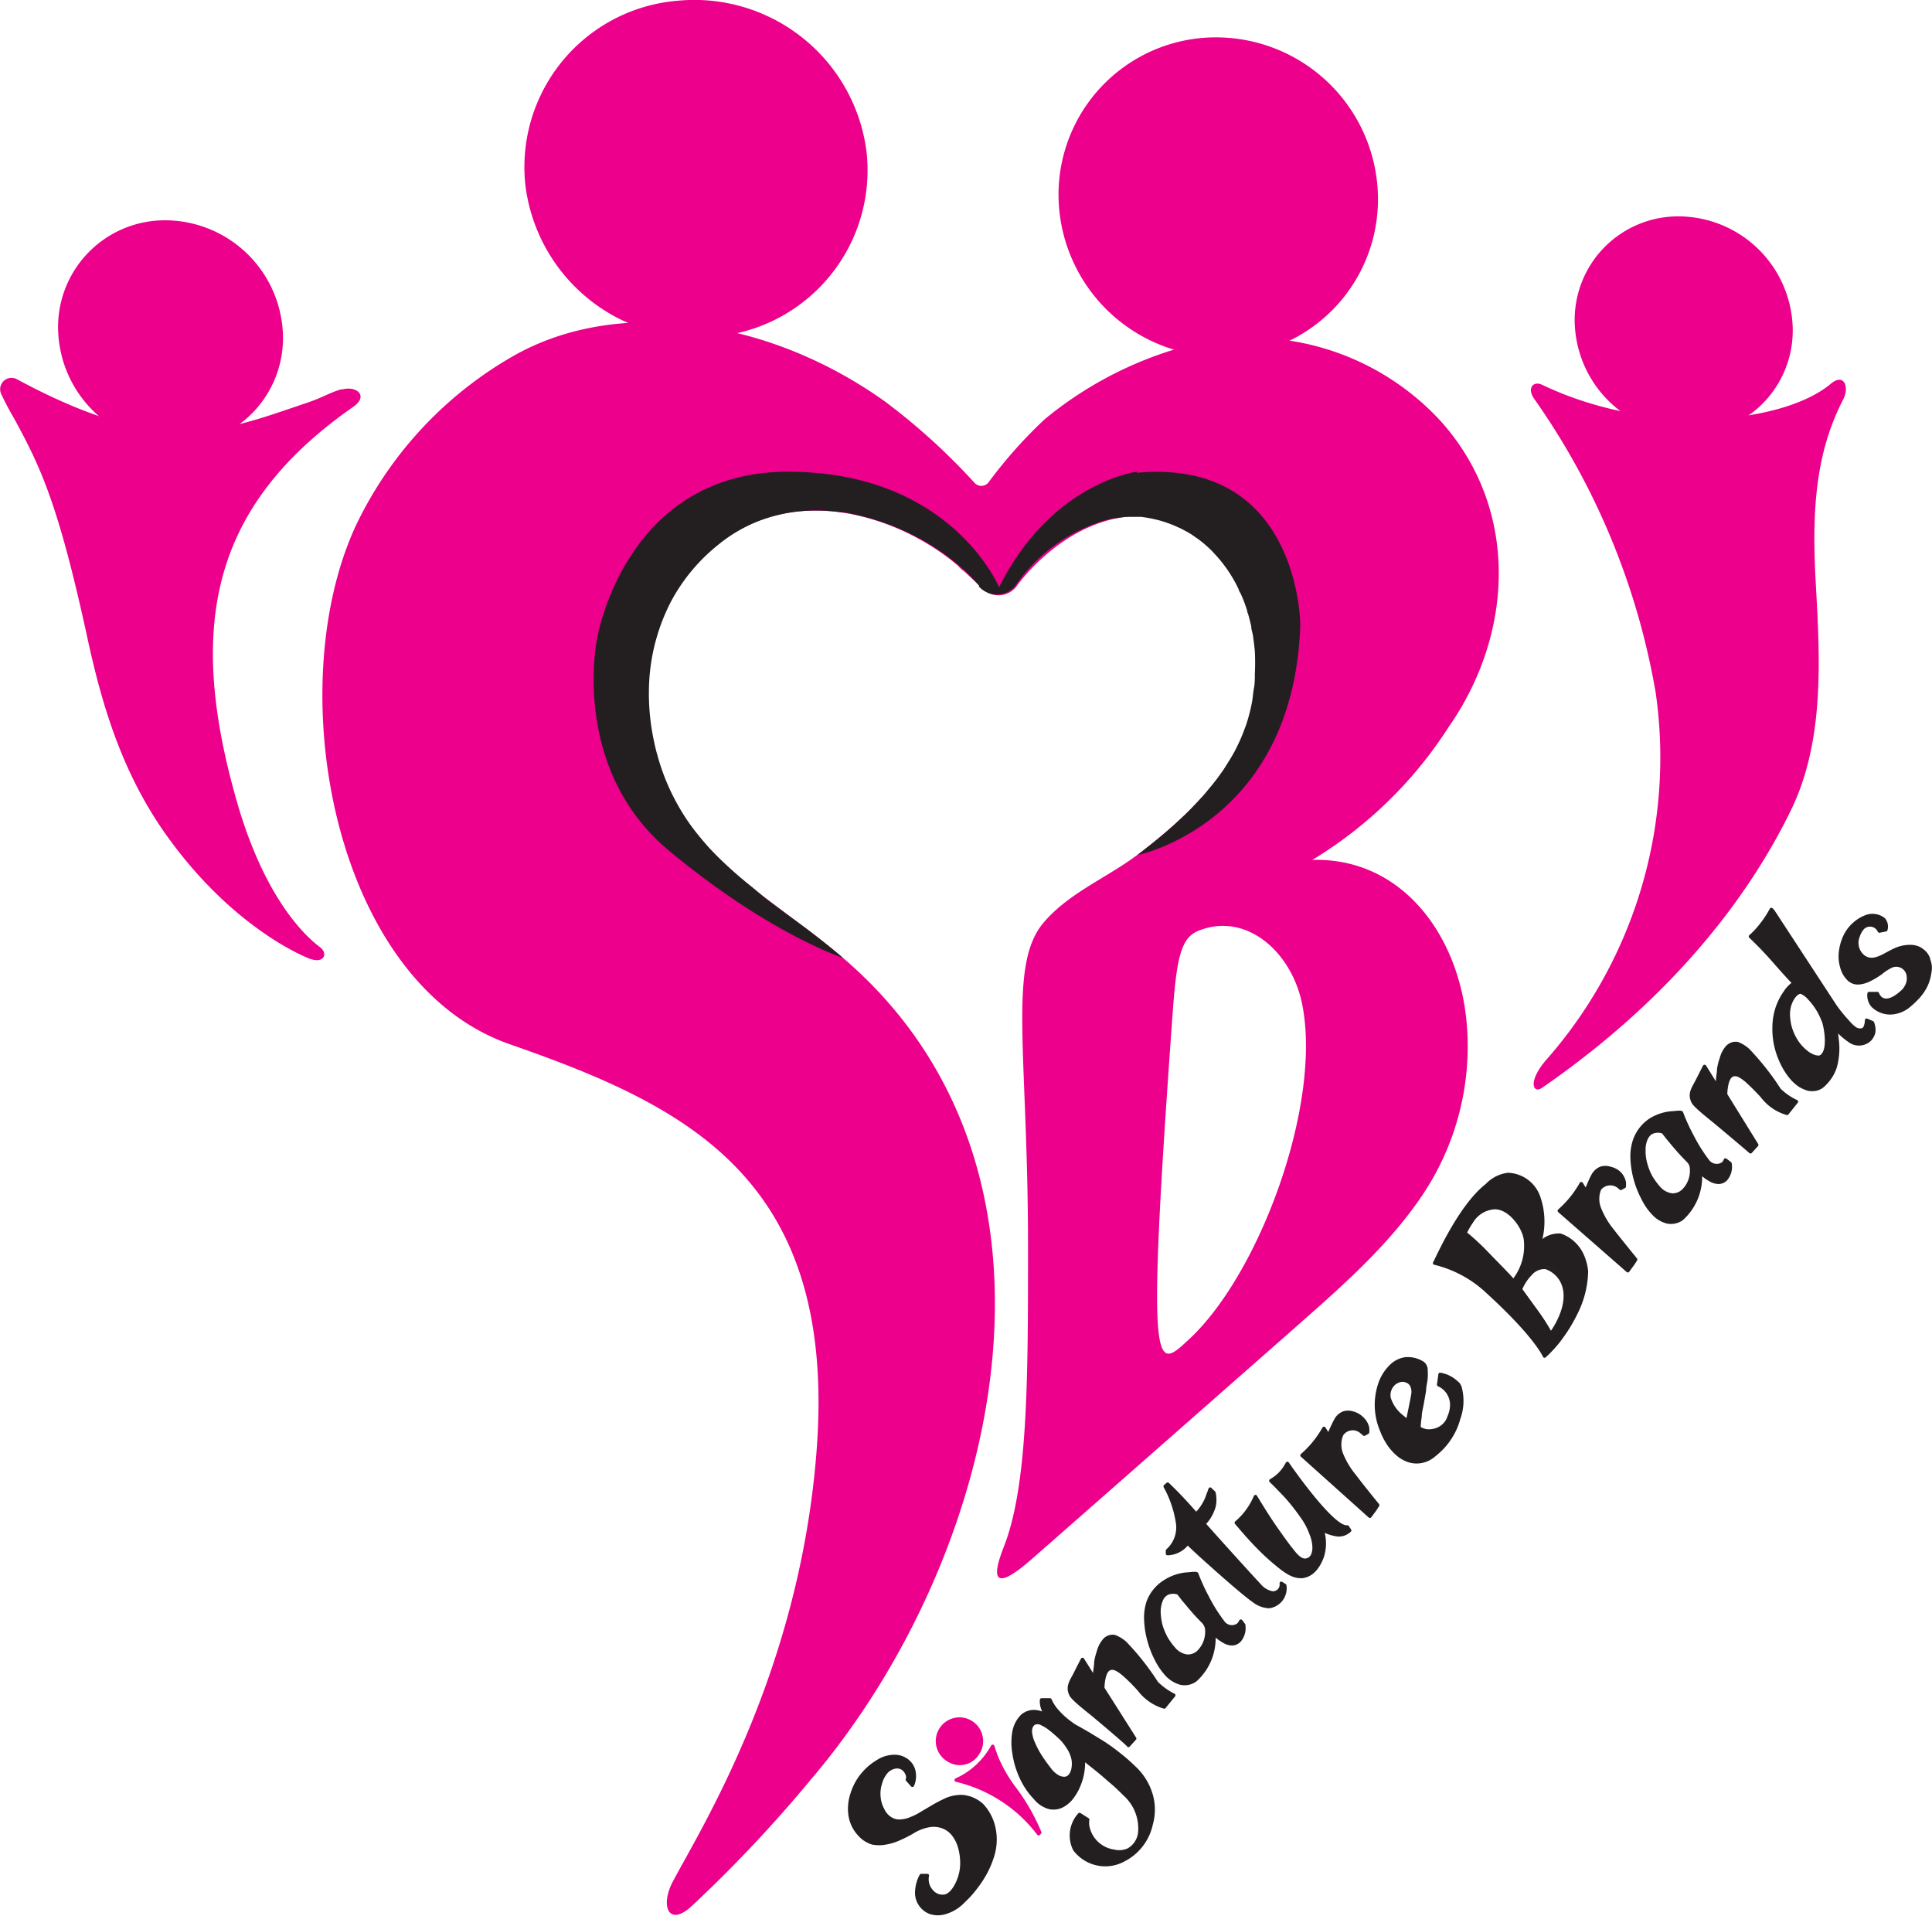 <svg xmlns="http://www.w3.org/2000/svg" viewBox="0 0 124.11 123.09"><title>logo</title><path d="M88.52,12.65A10.41,10.41,0,0,0,78.14,2.4,10.1,10.1,0,0,0,68,12.65,10.42,10.42,0,0,0,78.4,22.9,10.1,10.1,0,0,0,88.52,12.65" style="fill:#ec008c"/><path d="M55.67,9.79A11.15,11.15,0,0,0,43.5.05a10.72,10.72,0,0,0-9.75,11.84,11.14,11.14,0,0,0,12.17,9.73A10.72,10.72,0,0,0,55.67,9.79" style="fill:#ec008c"/><path d="M117.61,24.65c-3,2.52-11.39,3.48-18.56.06-.54-.25-1,.21-.47.94a46.4,46.4,0,0,1,7.78,18.84,29.4,29.4,0,0,1-6.91,23.45c-1.34,1.47-1,2.34-.4,1.94,7.64-5.27,12.92-11.52,16-17.84,2.16-4.45,1.87-9.63,1.59-14.64-.26-4.66,0-8.33,1.77-11.75.4-.78.06-1.72-.8-1" style="fill:#ec008c"/><path d="M21.93,25c-.82.25-1.16.51-2.14.85-5.6,1.88-9.27,3.59-18.72-1.5a.73.73,0,0,0-1,.94,17.35,17.35,0,0,0,.81,1.54C2.61,30,3.74,32.34,5.62,41c1,4.63,2.35,8.86,5.13,12.73,4.37,6.08,9.09,7.83,9.15,7.85.94.34,1.17-.35.67-.73s-3.36-2.55-5.3-9.18C12,40.4,13.43,32.58,22.71,26.12c1-.71.16-1.38-.78-1.09" style="fill:#ec008c"/><path d="M108.68,27.88a6.65,6.65,0,0,0,6.46-7.22,7.36,7.36,0,0,0-7.5-6.76,6.65,6.65,0,0,0-6.46,7.22,7.36,7.36,0,0,0,7.5,6.76" style="fill:#ec008c"/><path d="M11.26,28.58a6.86,6.86,0,0,0,6.91-7.21,7.59,7.59,0,0,0-7.52-7.22,6.86,6.86,0,0,0-6.91,7.22,7.59,7.59,0,0,0,7.52,7.21" style="fill:#ec008c"/><path d="M84.29,55.24a27,27,0,0,0,8.78-8.56c4.19-6,4.54-14-.52-19.63a16.59,16.59,0,0,0-15.64-5,24.2,24.2,0,0,0-9.79,4.87A29.75,29.75,0,0,0,63.49,31a.59.59,0,0,1-.9,0,40.73,40.73,0,0,0-5.74-5.21,28.21,28.21,0,0,0-6.57-3.5c-4.76-1.77-11.44-2.62-17.08.45a24.86,24.86,0,0,0-10.33,11C18,44.2,21.4,63.11,32.74,67.07s21.14,8.61,19.7,26.33c-1.13,14.06-7.39,24-9.22,27.46-.83,1.57-.27,3,1.29,1.5a87.55,87.55,0,0,0,7.59-8.07c12.12-14.24,18.12-39,2.08-52.74-4.84-4.14-10.1-6.41-12-13-1.4-5-.16-10.29,3.87-13.55,5.2-4.21,12.17-1.65,15.72,1.54.39.41-.27-.2-.24-.22L63,37.69a1.46,1.46,0,0,0,2.28,0h0s3.15-4.57,8.05-4.56a6.18,6.18,0,0,1,3.27,1.13,9.31,9.31,0,0,1,3.92,6.49c.82,5.48-1.28,9.47-7.38,14.1-2,1.53-4.45,2.47-6.1,4.41-2.31,2.73-1,8.4-1,20.81,0,8.41,0,15.31-1.55,19.27-.74,1.88-.74,2.95,1.56,1,1-.86,16.9-14.85,16.9-14.85,3-2.65,6.14-5.34,8.4-8.69a17.13,17.13,0,0,0,2.83-11.47c-.61-5.37-4.14-10.2-9.8-10.1M76.41,86c-2.21,2.05-2.79,2.89-1.1-20.66.25-3.47.47-5,1.57-5.51C80,58.48,83,61.13,83.66,64.55,84.92,71,80.89,81.83,76.41,86" style="fill:#ec008c"/><path d="M73.05,30.3s-5.49.65-8.87,7.42c0,0-3.07-7.42-13.56-7.42S38.36,41,38.36,41,36.59,49.34,43,54.66s11.14,6.86,11.14,6.86c-.75-.65-1.52-1.25-2.28-1.83l-1.36-1-1.34-1L48.34,57c-.43-.34-.85-.69-1.25-1.05s-.79-.72-1.17-1.11-.49-.52-.72-.79-.46-.55-.68-.84a13.6,13.6,0,0,1-1.18-1.88,13.75,13.75,0,0,1-1.1-2.79c-.09-.31-.17-.63-.23-.94a14.48,14.48,0,0,1-.31-3.75,12.69,12.69,0,0,1,1.44-5.28,11.75,11.75,0,0,1,3-3.58,9.64,9.64,0,0,1,2.54-1.5,10.49,10.49,0,0,1,2.15-.58,11.06,11.06,0,0,1,3.25,0c.36,0,.71.11,1.06.19a15.58,15.58,0,0,1,3.49,1.26c.31.16.61.32.9.49a14.6,14.6,0,0,1,2.32,1.69l0,0c.17.15.33.31.48.46l.13.13c.12.14.25.27.36.41l.07.07a.18.18,0,0,0,0,.07,1.56,1.56,0,0,0,2.3,0h0A10.65,10.65,0,0,1,71,33.42h0c.21-.06.43-.1.65-.14l.1,0a6.17,6.17,0,0,1,.62-.08l.15,0c.26,0,.53,0,.8,0h0a9,9,0,0,1,1.17.23,7.71,7.71,0,0,1,.92.32l.39.17c.26.13.52.27.76.42l.4.28a7.36,7.36,0,0,1,.74.62c.12.11.23.23.34.35a8.88,8.88,0,0,1,1.54,2.28c0,.09.09.19.13.28a9,9,0,0,1,.41,1.09c0,.1.06.19.08.28q.1.36.18.72c0,.2.08.39.11.59s.09.68.12,1a14.2,14.2,0,0,1,0,1.45c0,.32,0,.63-.06.94s-.07.61-.13.92a12.35,12.35,0,0,1-.34,1.33c-.05.14-.1.29-.16.43a9.19,9.19,0,0,1-.36.86l-.21.43c-.12.22-.25.45-.39.67s-.24.39-.37.59l-.43.6c-.12.15-.24.31-.37.46s-.33.41-.51.61l-.38.41c-.26.28-.53.56-.82.84l-.45.42c-.6.56-1.27,1.12-2,1.69l-.55.44s10-2,10.45-14.76c0,0,0-10.76-10.51-9.79" style="fill:#231f20"/><path d="M62.32,115.51a1.66,1.66,0,0,0-.79-.1,2.26,2.26,0,0,0-.79.21c-.26.12-.51.25-.77.4l-.73.43a4.24,4.24,0,0,1-.7.36,2,2,0,0,1-.63.16,1.1,1.1,0,0,1-.63-.11,1.28,1.28,0,0,1-.57-.61,2,2,0,0,1-.25-.82,2.19,2.19,0,0,1,.09-.88,1.92,1.92,0,0,1,.35-.7,1,1,0,0,1,.53-.34.67.67,0,0,1,.62.12.91.91,0,0,1,.24.36.5.5,0,0,1,0,.32l.32.36a1.38,1.38,0,0,0,.12-.69,1.18,1.18,0,0,0-.27-.71,1.31,1.31,0,0,0-1-.45,2,2,0,0,0-1.08.33,3.72,3.72,0,0,0-1,.87,3.62,3.62,0,0,0-.64,1.21,3,3,0,0,0-.13,1.34,2.31,2.31,0,0,0,.63,1.29,1.81,1.81,0,0,0,.8.51,2.26,2.26,0,0,0,.86,0,3.46,3.46,0,0,0,.85-.26,9,9,0,0,0,.82-.41,3,3,0,0,1,1.15-.45,1.72,1.72,0,0,1,.89.1,1.53,1.53,0,0,1,.64.49,2.33,2.33,0,0,1,.39.77,3.62,3.62,0,0,1,.15.94,2.89,2.89,0,0,1-.11.93c-.13.46-.46,1.17-.95,1.31a.91.91,0,0,1-.89-.32,1.14,1.14,0,0,1-.27-1l-.39,0a2.32,2.32,0,0,0-.28.94,1.35,1.35,0,0,0,.85,1.42,1.59,1.59,0,0,0,1,0,2.65,2.65,0,0,0,1.11-.68l.1-.1a6.32,6.32,0,0,0,.69-.77,7,7,0,0,0,.66-1,6,6,0,0,0,.44-1.05,3.57,3.57,0,0,0,.17-1.11,3.49,3.49,0,0,0-.19-1.1,3.1,3.1,0,0,0-.64-1.06,2,2,0,0,0-.76-.57" style="fill:#231f20"/><path d="M62.32,115.51a1.66,1.66,0,0,0-.79-.1,2.26,2.26,0,0,0-.79.21c-.26.12-.51.25-.77.4l-.73.43a4.24,4.24,0,0,1-.7.36,2,2,0,0,1-.63.16,1.1,1.1,0,0,1-.63-.11,1.28,1.28,0,0,1-.57-.61,2,2,0,0,1-.25-.82,2.19,2.19,0,0,1,.09-.88,1.92,1.92,0,0,1,.35-.7,1,1,0,0,1,.53-.34.67.67,0,0,1,.62.12.91.91,0,0,1,.24.36.5.5,0,0,1,0,.32l.32.36a1.38,1.38,0,0,0,.12-.69,1.18,1.18,0,0,0-.27-.71,1.31,1.31,0,0,0-1-.45,2,2,0,0,0-1.08.33,3.72,3.72,0,0,0-1,.87,3.62,3.62,0,0,0-.64,1.21,3,3,0,0,0-.13,1.34,2.31,2.31,0,0,0,.63,1.29,1.81,1.81,0,0,0,.8.51,2.26,2.26,0,0,0,.86,0,3.46,3.46,0,0,0,.85-.26,9,9,0,0,0,.82-.41,3,3,0,0,1,1.15-.45,1.72,1.72,0,0,1,.89.1,1.53,1.53,0,0,1,.64.49,2.33,2.33,0,0,1,.39.77,3.62,3.62,0,0,1,.15.94,2.89,2.89,0,0,1-.11.93c-.13.46-.46,1.17-.95,1.31a.91.91,0,0,1-.89-.32,1.14,1.14,0,0,1-.27-1l-.39,0a2.32,2.32,0,0,0-.28.94,1.35,1.35,0,0,0,.85,1.42,1.59,1.59,0,0,0,1,0,2.65,2.65,0,0,0,1.11-.68l.1-.1a6.32,6.32,0,0,0,.69-.77,7,7,0,0,0,.66-1,6,6,0,0,0,.44-1.05,3.57,3.57,0,0,0,.17-1.11,3.49,3.49,0,0,0-.19-1.1,3.1,3.1,0,0,0-.64-1.06A2,2,0,0,0,62.32,115.51Z" style="fill:none;stroke:#231f20;stroke-linejoin:round;stroke-width:0.223px"/><path d="M72.84,113.52a11.2,11.2,0,0,0-1-.87,11.91,11.91,0,0,0-1-.72l-.9-.55-.68-.39a3,3,0,0,1-.33-.19c-.15-.11-.32-.23-.48-.37A3.77,3.77,0,0,1,68,110a2.64,2.64,0,0,1-.55-.81l-.54,0a1.33,1.33,0,0,0,.21.81,2.14,2.14,0,0,0,.13.19,1.78,1.78,0,0,0-.69-.24,1.13,1.13,0,0,0-.92.3,1.94,1.94,0,0,0-.5,1,4,4,0,0,0,0,1.34,5.6,5.6,0,0,0,.43,1.5,4.83,4.83,0,0,0,.94,1.41,1.75,1.75,0,0,0,.89.59,1.24,1.24,0,0,0,.83-.1,1.87,1.87,0,0,0,.66-.58,3.36,3.36,0,0,0,.46-.86,3.63,3.63,0,0,0,.23-1,3.19,3.19,0,0,0,0-.61c.19.17.41.34.65.53s.67.54,1,.84a12,12,0,0,1,1,.92,2.94,2.94,0,0,1,1,2.31,1.47,1.47,0,0,1-.73,1.28,1.44,1.44,0,0,1-.94.09,2,2,0,0,1-1.69-1.61,1.2,1.2,0,0,1,0-.42l-.52-.33a2,2,0,0,0-.31,2.24,2.46,2.46,0,0,0,3.15.67,3.37,3.37,0,0,0,1.76-2.3,3.42,3.42,0,0,0,0-1.85,3.85,3.85,0,0,0-1.16-1.82m-4.5-1.67a4.5,4.5,0,0,1,.32.45,2.18,2.18,0,0,1,.28.69,1.76,1.76,0,0,1,0,.6,1,1,0,0,1-.18.44.53.53,0,0,1-.31.2.86.86,0,0,1-.45-.08,1.72,1.72,0,0,1-.55-.47l-.36-.48c-.14-.2-.28-.41-.41-.63a6.08,6.08,0,0,1-.33-.68,2,2,0,0,1-.16-.62.69.69,0,0,1,.1-.45.5.5,0,0,1,.1-.11.53.53,0,0,1,.53,0,3.24,3.24,0,0,1,.36.2,6.36,6.36,0,0,1,.57.46c.17.17.33.35.47.52" style="fill:#231f20"/><path d="M72.84,113.52a11.2,11.2,0,0,0-1-.87,11.91,11.91,0,0,0-1-.72l-.9-.55-.68-.39a3,3,0,0,1-.33-.19c-.15-.11-.32-.23-.48-.37A3.77,3.77,0,0,1,68,110a2.64,2.64,0,0,1-.55-.81l-.54,0a1.33,1.33,0,0,0,.21.81,2.14,2.14,0,0,0,.13.19,1.78,1.78,0,0,0-.69-.24,1.13,1.13,0,0,0-.92.3,1.94,1.94,0,0,0-.5,1,4,4,0,0,0,0,1.34,5.6,5.6,0,0,0,.43,1.5,4.83,4.83,0,0,0,.94,1.41,1.75,1.75,0,0,0,.89.59,1.24,1.24,0,0,0,.83-.1,1.87,1.87,0,0,0,.66-.58,3.36,3.36,0,0,0,.46-.86,3.63,3.63,0,0,0,.23-1,3.19,3.19,0,0,0,0-.61c.19.17.41.34.65.53s.67.54,1,.84a12,12,0,0,1,1,.92,2.94,2.94,0,0,1,1,2.31,1.47,1.47,0,0,1-.73,1.28,1.44,1.44,0,0,1-.94.09,2,2,0,0,1-1.69-1.61,1.2,1.2,0,0,1,0-.42l-.52-.33a2,2,0,0,0-.31,2.24,2.46,2.46,0,0,0,3.15.67,3.37,3.37,0,0,0,1.76-2.3,3.42,3.42,0,0,0,0-1.85A3.85,3.85,0,0,0,72.84,113.52Zm-4.5-1.67a4.5,4.5,0,0,1,.32.45,2.18,2.18,0,0,1,.28.69,1.76,1.76,0,0,1,0,.6,1,1,0,0,1-.18.44.53.53,0,0,1-.31.2.86.86,0,0,1-.45-.08,1.72,1.72,0,0,1-.55-.47l-.36-.48c-.14-.2-.28-.41-.41-.63a6.08,6.08,0,0,1-.33-.68,2,2,0,0,1-.16-.62.69.69,0,0,1,.1-.45.5.5,0,0,1,.1-.11.53.53,0,0,1,.53,0,3.24,3.24,0,0,1,.36.2,6.36,6.36,0,0,1,.57.46C68,111.5,68.2,111.68,68.34,111.85Z" style="fill:none;stroke:#231f20;stroke-linejoin:round;stroke-width:0.223px"/><path d="M74.29,108.09a16.43,16.43,0,0,0-2-2.54,2.1,2.1,0,0,0-.7-.43.7.7,0,0,0-.69.29,1.75,1.75,0,0,0-.33.67,3.56,3.56,0,0,0-.17.68c0,.23-.06.47-.07.71s0,.26,0,.38l-.79-1.26c-.16.3-.45.88-.51,1-.23.43-.45.74-.26,1.2.07.19.31.44,1.35,1.27.2.16,2.39,2,2.37,2.05l.4-.44-2.05-3.23c0-.28.06-1,.35-1.21s.63,0,1,.31a11.11,11.11,0,0,1,1,1,3.12,3.12,0,0,0,1.6,1.1l.61-.75a4.16,4.16,0,0,1-1.1-.82" style="fill:#231f20"/><path d="M74.29,108.09a16.43,16.43,0,0,0-2-2.54,2.1,2.1,0,0,0-.7-.43.7.7,0,0,0-.69.29,1.75,1.75,0,0,0-.33.67,3.56,3.56,0,0,0-.17.68c0,.23-.06.47-.07.71s0,.26,0,.38l-.79-1.26c-.16.3-.45.88-.51,1-.23.43-.45.74-.26,1.2.07.19.31.44,1.35,1.27.2.16,2.39,2,2.37,2.05l.4-.44-2.05-3.23c0-.28.06-1,.35-1.21s.63,0,1,.31a11.11,11.11,0,0,1,1,1,3.12,3.12,0,0,0,1.6,1.1l.61-.75A4.16,4.16,0,0,1,74.29,108.09Z" style="fill:none;stroke:#231f20;stroke-linejoin:round;stroke-width:0.223px"/><path d="M114.3,70a16.91,16.91,0,0,0-2-2.54,2.1,2.1,0,0,0-.7-.43.74.74,0,0,0-.69.29,1.8,1.8,0,0,0-.33.68,3.65,3.65,0,0,0-.17.67c0,.24-.06.47-.07.71s0,.26-.05.39l-.79-1.27c-.16.3-.45.89-.51,1-.23.43-.45.74-.26,1.2.07.2.31.44,1.35,1.28.2.16,2.39,2,2.37,2l.4-.44-2-3.23c0-.28.06-1,.35-1.21s.63,0,1,.31a14.39,14.39,0,0,1,1,1,3.06,3.06,0,0,0,1.6,1.1l.6-.75A3.86,3.86,0,0,1,114.3,70" style="fill:#231f20"/><path d="M114.3,70a16.91,16.91,0,0,0-2-2.54,2.1,2.1,0,0,0-.7-.43.74.74,0,0,0-.69.29,1.8,1.8,0,0,0-.33.68,3.65,3.65,0,0,0-.17.67c0,.24-.06.47-.07.71s0,.26-.05.39l-.79-1.27c-.16.3-.45.89-.51,1-.23.43-.45.74-.26,1.2.07.2.31.44,1.35,1.28.2.16,2.39,2,2.37,2l.4-.44-2-3.23c0-.28.06-1,.35-1.21s.63,0,1,.31a14.39,14.39,0,0,1,1,1,3.06,3.06,0,0,0,1.6,1.1l.6-.75A3.86,3.86,0,0,1,114.3,70Z" style="fill:none;stroke:#231f20;stroke-linejoin:round;stroke-width:0.223px"/><path d="M79.71,104.13a.73.73,0,0,1-.16.23.7.7,0,0,1-1-.18,10.56,10.56,0,0,1-1-1.6,12.1,12.1,0,0,1-.67-1.47c0-.09-.51,0-.68,0a3.05,3.05,0,0,0-1.32.45,2.6,2.6,0,0,0-1.12,1.34,3.24,3.24,0,0,0-.15,1.19,5.69,5.69,0,0,0,.21,1.3,6.19,6.19,0,0,0,.48,1.22,4.26,4.26,0,0,0,.7,1,1.93,1.93,0,0,0,.85.5,1.18,1.18,0,0,0,.94-.2,3.6,3.6,0,0,0,1-1.52,3.68,3.68,0,0,0,.18-1.47l.18.17a2.86,2.86,0,0,0,.47.33,1.05,1.05,0,0,0,.5.16.66.66,0,0,0,.5-.21l0,0a1.24,1.24,0,0,0,.27-1ZM76,102.71c.41.49.83,1,1.26,1.42a.9.9,0,0,1,.2.28.84.84,0,0,1,.07.37,1.82,1.82,0,0,1-.56,1.35,1,1,0,0,1-.71.25,1.34,1.34,0,0,1-.84-.46,4.77,4.77,0,0,1-.47-.63,4.11,4.11,0,0,1-.38-.89,3.67,3.67,0,0,1-.12-.91,1.89,1.89,0,0,1,.16-.75.68.68,0,0,1,.18-.26.79.79,0,0,1,.23-.16,1,1,0,0,1,.68,0l.3.37" style="fill:#231f20"/><path d="M79.71,104.13a.73.73,0,0,1-.16.23.7.7,0,0,1-1-.18,10.56,10.56,0,0,1-1-1.6,12.1,12.1,0,0,1-.67-1.47c0-.09-.51,0-.68,0a3.05,3.05,0,0,0-1.32.45,2.6,2.6,0,0,0-1.12,1.34,3.24,3.24,0,0,0-.15,1.19,5.69,5.69,0,0,0,.21,1.3,6.19,6.19,0,0,0,.48,1.22,4.26,4.26,0,0,0,.7,1,1.93,1.93,0,0,0,.85.5,1.18,1.18,0,0,0,.94-.2,3.6,3.6,0,0,0,1-1.52,3.68,3.68,0,0,0,.18-1.47l.18.17a2.86,2.86,0,0,0,.47.33,1.05,1.05,0,0,0,.5.16.66.66,0,0,0,.5-.21l0,0a1.24,1.24,0,0,0,.27-1ZM76,102.71c.41.49.83,1,1.26,1.42a.9.9,0,0,1,.2.28.84.84,0,0,1,.07.37,1.82,1.82,0,0,1-.56,1.35,1,1,0,0,1-.71.25,1.34,1.34,0,0,1-.84-.46,4.77,4.77,0,0,1-.47-.63,4.11,4.11,0,0,1-.38-.89,3.67,3.67,0,0,1-.12-.91,1.89,1.89,0,0,1,.16-.75.68.68,0,0,1,.18-.26.79.79,0,0,1,.23-.16,1,1,0,0,1,.68,0Z" style="fill:none;stroke:#231f20;stroke-linejoin:round;stroke-width:0.223px"/><path d="M110.84,74.51a.7.7,0,0,1-.15.23.72.72,0,0,1-1-.18,10.56,10.56,0,0,1-1-1.6,12.1,12.1,0,0,1-.67-1.47c0-.09-.51,0-.68,0a3.05,3.05,0,0,0-1.32.45A2.6,2.6,0,0,0,105,73.27a3.27,3.27,0,0,0-.15,1.2,6,6,0,0,0,.7,2.51,3.72,3.72,0,0,0,.7,1,1.79,1.79,0,0,0,.85.5,1.19,1.19,0,0,0,.94-.2,3.62,3.62,0,0,0,1.18-3l.18.17a2.36,2.36,0,0,0,.47.33,1.09,1.09,0,0,0,.51.16.64.64,0,0,0,.49-.21l0,0a1.2,1.2,0,0,0,.26-1Zm-3.7-1.42c.41.5.83,1,1.26,1.42a1.14,1.14,0,0,1,.21.28,1,1,0,0,1,.06.37,1.8,1.8,0,0,1-.56,1.35,1,1,0,0,1-.7.25,1.34,1.34,0,0,1-.85-.46,4.77,4.77,0,0,1-.47-.63,3.64,3.64,0,0,1-.37-.89,2.89,2.89,0,0,1-.12-.91,1.73,1.73,0,0,1,.15-.75,1,1,0,0,1,.18-.26.61.61,0,0,1,.23-.15.93.93,0,0,1,.68,0l.3.37" style="fill:#231f20"/><path d="M110.84,74.51a.7.7,0,0,1-.15.23.72.72,0,0,1-1-.18,10.56,10.56,0,0,1-1-1.6,12.1,12.1,0,0,1-.67-1.47c0-.09-.51,0-.68,0a3.05,3.05,0,0,0-1.32.45A2.6,2.6,0,0,0,105,73.27a3.27,3.27,0,0,0-.15,1.2,6,6,0,0,0,.7,2.51,3.72,3.72,0,0,0,.7,1,1.79,1.79,0,0,0,.85.5,1.19,1.19,0,0,0,.94-.2,3.62,3.62,0,0,0,1.18-3l.18.17a2.36,2.36,0,0,0,.47.33,1.09,1.09,0,0,0,.51.16.64.64,0,0,0,.49-.21l0,0a1.2,1.2,0,0,0,.26-1Zm-3.7-1.42c.41.5.83,1,1.26,1.42a1.14,1.14,0,0,1,.21.28,1,1,0,0,1,.06.37,1.8,1.8,0,0,1-.56,1.35,1,1,0,0,1-.7.25,1.34,1.34,0,0,1-.85-.46,4.77,4.77,0,0,1-.47-.63,3.64,3.64,0,0,1-.37-.89,2.89,2.89,0,0,1-.12-.91,1.73,1.73,0,0,1,.15-.75,1,1,0,0,1,.18-.26.61.61,0,0,1,.23-.15.93.93,0,0,1,.68,0Z" style="fill:none;stroke:#231f20;stroke-linejoin:round;stroke-width:0.223px"/><path d="M86.7,98.3a1,1,0,0,1-.78.28,2.75,2.75,0,0,1-1-.34,2.75,2.75,0,0,1,0,1.79c-.28.72-.7,1.17-1.29,1.23-.36,0-.72-.05-1.55-.74a14.75,14.75,0,0,1-1.21-1.1c-.45-.46-.78-.82-1.38-1.53l-.07-.08a4.51,4.51,0,0,0,1.23-1.68l.08.13c.49.81.93,1.49,1.29,2s.66.93.9,1.23.59.8,1,.72.49-.49.5-.78a2.43,2.43,0,0,0-.18-.88,4.57,4.57,0,0,0-.5-1q-.33-.48-.69-.93t-.72-.81c-.24-.25-.44-.46-.61-.62l-.08-.08a2.83,2.83,0,0,0,.6-.46A3,3,0,0,0,82.7,94s2.9,4.23,3.85,4.08Z" style="fill:#231f20"/><path d="M86.7,98.3a1,1,0,0,1-.78.28,2.75,2.75,0,0,1-1-.34,2.75,2.75,0,0,1,0,1.79c-.28.72-.7,1.17-1.29,1.23-.36,0-.72-.05-1.55-.74a14.75,14.75,0,0,1-1.21-1.1c-.45-.46-.78-.82-1.38-1.53l-.07-.08a4.51,4.51,0,0,0,1.23-1.68l.08.13c.49.81.93,1.49,1.29,2s.66.93.9,1.23.59.8,1,.72.49-.49.5-.78a2.43,2.43,0,0,0-.18-.88,4.57,4.57,0,0,0-.5-1q-.33-.48-.69-.93t-.72-.81c-.24-.25-.44-.46-.61-.62l-.08-.08a2.83,2.83,0,0,0,.6-.46A3,3,0,0,0,82.7,94s2.9,4.23,3.85,4.08Z" style="fill:none;stroke:#231f20;stroke-linejoin:round;stroke-width:0.223px"/><path d="M86.91,90.77a.93.93,0,0,0-.62,0,1,1,0,0,0-.48.45,9.35,9.35,0,0,0-.46,1l-.3-.47a6.47,6.47,0,0,1-1.41,1.73L88,97.39l.32-.43.18-.28s-1.13-1.39-1.48-1.87a5.37,5.37,0,0,1-.84-1.39,1.69,1.69,0,0,1,0-1.27A.85.85,0,0,1,87.49,92a.53.53,0,0,1,.14.12l.22-.12a1.58,1.58,0,0,0,0-.28,1.14,1.14,0,0,0-.34-.6,1.3,1.3,0,0,0-.57-.34" style="fill:#231f20"/><path d="M86.91,90.77a.93.93,0,0,0-.62,0,1,1,0,0,0-.48.45,9.35,9.35,0,0,0-.46,1l-.3-.47a6.47,6.47,0,0,1-1.41,1.73L88,97.39l.32-.43.18-.28s-1.13-1.39-1.48-1.87a5.37,5.37,0,0,1-.84-1.39,1.69,1.69,0,0,1,0-1.27A.85.85,0,0,1,87.49,92a.53.53,0,0,1,.14.12l.22-.12a1.58,1.58,0,0,0,0-.28,1.14,1.14,0,0,0-.34-.6A1.3,1.3,0,0,0,86.91,90.77Z" style="fill:none;stroke:#231f20;stroke-linejoin:round;stroke-width:0.223px"/><path d="M103.44,75.05a.93.93,0,0,0-.62,0,1,1,0,0,0-.49.46c-.15.26-.33.74-.45,1l-.3-.48a6.66,6.66,0,0,1-1.41,1.74l4.4,3.85.32-.44c.06-.08.18-.28.18-.28s-1.13-1.39-1.49-1.86a5.32,5.32,0,0,1-.83-1.4,1.69,1.69,0,0,1,0-1.27.87.87,0,0,1,1.23-.16l.14.12.22-.12a1.57,1.57,0,0,0,0-.27,1.17,1.17,0,0,0-.34-.61,1.28,1.28,0,0,0-.57-.33" style="fill:#231f20"/><path d="M103.44,75.05a.93.93,0,0,0-.62,0,1,1,0,0,0-.49.46c-.15.26-.33.74-.45,1l-.3-.48a6.66,6.66,0,0,1-1.41,1.74l4.4,3.85.32-.44c.06-.08.18-.28.18-.28s-1.13-1.39-1.49-1.86a5.32,5.32,0,0,1-.83-1.4,1.69,1.69,0,0,1,0-1.27.87.87,0,0,1,1.23-.16l.14.12.22-.12a1.57,1.57,0,0,0,0-.27,1.17,1.17,0,0,0-.34-.61A1.28,1.28,0,0,0,103.44,75.05Z" style="fill:none;stroke:#231f20;stroke-linejoin:round;stroke-width:0.223px"/><path d="M77.74,95.65c-.07.22-.16.42-.2.55a3.06,3.06,0,0,1-.7,1.06c-.63-.71-1.07-1.2-1.83-1.93l-.16.14a7,7,0,0,1,.78,2.23A2,2,0,0,1,75,99.6l0,.19a1.66,1.66,0,0,0,1.29-.68c.6.59,1.15,1.07,1.64,1.51s2.09,1.85,2.6,2.19a1.7,1.7,0,0,0,1,.38,1.18,1.18,0,0,0,1-1.35l-.22-.14a.54.54,0,0,1-.57.62,1.43,1.43,0,0,1-.84-.5c-.6-.64-3-3.29-3.57-3.95,0,0,.42-.34.65-1.09a2,2,0,0,0,0-.9Z" style="fill:#231f20"/><path d="M77.74,95.65c-.07.22-.16.42-.2.55a3.06,3.06,0,0,1-.7,1.06c-.63-.71-1.07-1.2-1.83-1.93l-.16.14a7,7,0,0,1,.78,2.23A2,2,0,0,1,75,99.6l0,.19a1.66,1.66,0,0,0,1.29-.68c.6.59,1.15,1.07,1.64,1.51s2.09,1.85,2.6,2.19a1.7,1.7,0,0,0,1,.38,1.18,1.18,0,0,0,1-1.35l-.22-.14a.54.54,0,0,1-.57.62,1.43,1.43,0,0,1-.84-.5c-.6-.64-3-3.29-3.57-3.95,0,0,.42-.34.65-1.09a2,2,0,0,0,0-.9Z" style="fill:none;stroke:#231f20;stroke-linejoin:round;stroke-width:0.223px"/><path d="M93.57,88.81a2,2,0,0,0-1.06-.53l-.09.66a1.42,1.42,0,0,1,.84,1.35,2,2,0,0,1-.17.72,1.28,1.28,0,0,1-.8.82,1.44,1.44,0,0,1-.65.08,1.35,1.35,0,0,1-.49-.19,5,5,0,0,1,.07-.72c0-.27.08-.55.13-.83l.15-.85c0-.28.08-.53.1-.77a3.83,3.83,0,0,0,0-.6.51.51,0,0,0-.22-.4,1.77,1.77,0,0,0-1.14-.26,1.66,1.66,0,0,0-.87.45,2.91,2.91,0,0,0-.67,1,4.18,4.18,0,0,0,.07,3.16,3.7,3.7,0,0,0,.3.63,3.32,3.32,0,0,0,.71.87,2.09,2.09,0,0,0,.81.44,1.63,1.63,0,0,0,.82,0,1.7,1.7,0,0,0,.67-.34,6.2,6.2,0,0,0,.5-.44,4.18,4.18,0,0,0,.53-.65,4.27,4.27,0,0,0,.59-1.29,3.33,3.33,0,0,0,.09-2,.85.85,0,0,0-.11-.21.76.76,0,0,0-.1-.14m-3.15,2.48L90.07,91a2.43,2.43,0,0,1-.84-1.2,1,1,0,0,1,.4-1,1,1,0,0,1,.38-.15.79.79,0,0,1,.4.07.56.56,0,0,1,.28.27.91.91,0,0,1,.08.54c0,.22-.33,1.71-.35,1.78" style="fill:#231f20"/><path d="M93.57,88.81a2,2,0,0,0-1.06-.53l-.09.66a1.42,1.42,0,0,1,.84,1.35,2,2,0,0,1-.17.72,1.28,1.28,0,0,1-.8.82,1.44,1.44,0,0,1-.65.08,1.35,1.35,0,0,1-.49-.19,5,5,0,0,1,.07-.72c0-.27.08-.55.13-.83l.15-.85c0-.28.08-.53.1-.77a3.83,3.83,0,0,0,0-.6.51.51,0,0,0-.22-.4,1.77,1.77,0,0,0-1.14-.26,1.66,1.66,0,0,0-.87.45,2.91,2.91,0,0,0-.67,1,4.18,4.18,0,0,0,.07,3.16,3.7,3.7,0,0,0,.3.63,3.32,3.32,0,0,0,.71.87,2.09,2.09,0,0,0,.81.44,1.63,1.63,0,0,0,.82,0,1.7,1.7,0,0,0,.67-.34,6.2,6.2,0,0,0,.5-.44,4.18,4.18,0,0,0,.53-.65,4.27,4.27,0,0,0,.59-1.29,3.33,3.33,0,0,0,.09-2,.85.85,0,0,0-.11-.21A.76.76,0,0,0,93.57,88.81Zm-3.15,2.48L90.07,91a2.43,2.43,0,0,1-.84-1.2,1,1,0,0,1,.4-1,1,1,0,0,1,.38-.15.79.79,0,0,1,.4.07.56.56,0,0,1,.28.27.91.91,0,0,1,.08.54C90.75,89.73,90.44,91.22,90.42,91.29Z" style="fill:none;stroke:#231f20;stroke-linejoin:round;stroke-width:0.223px"/><path d="M113.89,58.52l-.1-.1a6.41,6.41,0,0,1-.66,1,5,5,0,0,1-.68.73c1.37,1.32,1.52,1.65,2.8,3a2,2,0,0,0-.57.59,3.87,3.87,0,0,0-.51,1,4,4,0,0,0-.2,1.15,5,5,0,0,0,.1,1.21,5.06,5.06,0,0,0,.4,1.17,4.33,4.33,0,0,0,.7,1.06,2.8,2.8,0,0,0,.46.39,2.36,2.36,0,0,0,.52.23,1.3,1.3,0,0,0,.52,0,1,1,0,0,0,.49-.28,2.74,2.74,0,0,0,.72-1.11A4.39,4.39,0,0,0,118,66.7c0-.25-.13-.68-.12-.69a5,5,0,0,0,1,.88,1,1,0,0,0,1.26-.15,1.06,1.06,0,0,0,.22-.42,1.2,1.2,0,0,0-.08-.63l-.37-.16s0,.46-.22.6a.57.57,0,0,1-.55-.08,2.34,2.34,0,0,1-.42-.4,10,10,0,0,1-.82-1Zm3.23,7c.14.31.5,2.08-.2,2.38a.4.4,0,0,1-.2,0,.84.84,0,0,1-.33-.1,1.46,1.46,0,0,1-.35-.22,2.62,2.62,0,0,1-.29-.26,3,3,0,0,1-.57-.84,3,3,0,0,1-.28-1,2.18,2.18,0,0,1,.06-.92c.23-.7.62-.88.75-.83a1.44,1.44,0,0,1,.53.4,4.19,4.19,0,0,1,.88,1.31" style="fill:#231f20"/><path d="M113.89,58.52l-.1-.1a6.41,6.41,0,0,1-.66,1,5,5,0,0,1-.68.73c1.37,1.32,1.52,1.65,2.8,3a2,2,0,0,0-.57.59,3.87,3.87,0,0,0-.51,1,4,4,0,0,0-.2,1.15,5,5,0,0,0,.1,1.21,5.06,5.06,0,0,0,.4,1.17,4.33,4.33,0,0,0,.7,1.06,2.8,2.8,0,0,0,.46.39,2.36,2.36,0,0,0,.52.23,1.3,1.3,0,0,0,.52,0,1,1,0,0,0,.49-.28,2.74,2.74,0,0,0,.72-1.11A4.39,4.39,0,0,0,118,66.7c0-.25-.13-.68-.12-.69a5,5,0,0,0,1,.88,1,1,0,0,0,1.26-.15,1.06,1.06,0,0,0,.22-.42,1.2,1.2,0,0,0-.08-.63l-.37-.16s0,.46-.22.6a.57.57,0,0,1-.55-.08,2.34,2.34,0,0,1-.42-.4,10,10,0,0,1-.82-1Zm3.23,7c.14.31.5,2.08-.2,2.38a.4.4,0,0,1-.2,0,.84.84,0,0,1-.33-.1,1.46,1.46,0,0,1-.35-.22,2.62,2.62,0,0,1-.29-.26,3,3,0,0,1-.57-.84,3,3,0,0,1-.28-1,2.18,2.18,0,0,1,.06-.92c.23-.7.62-.88.75-.83a1.44,1.44,0,0,1,.53.4A4.19,4.19,0,0,1,117.12,65.54Z" style="fill:none;stroke:#231f20;stroke-linejoin:round;stroke-width:0.223px"/><path d="M123.53,61.09l-.16-.12a1.26,1.26,0,0,0-.67-.17,2.28,2.28,0,0,0-1,.23c-.2.09-.39.2-.58.3-.57.31-1,.43-1.43.11a1.14,1.14,0,0,1-.32-1.33,1.42,1.42,0,0,1,.29-.51.66.66,0,0,1,1,.08l.07.12.41-.08a.71.71,0,0,0-.13-.66,1.16,1.16,0,0,0-1.15-.17,2.44,2.44,0,0,0-.7.42,2.53,2.53,0,0,0-.63.81,3.18,3.18,0,0,0-.29,1,2.42,2.42,0,0,0,.08,1,1.67,1.67,0,0,0,.46.79.84.84,0,0,0,.68.21,1.91,1.91,0,0,0,.67-.21,5.1,5.1,0,0,0,.69-.42,3.34,3.34,0,0,1,.64-.42.78.78,0,0,1,1.11.5,1.11,1.11,0,0,1,0,.54,1.34,1.34,0,0,1-.3.53c-1.33,1.26-1.67.18-1.67.18l-.53,0a1,1,0,0,0,.23.77,1.58,1.58,0,0,0,1.49.42,1.91,1.91,0,0,0,.81-.39c.12-.1.26-.22.4-.36l.15-.15a3.25,3.25,0,0,0,.53-.73,2.84,2.84,0,0,0,.28-.91,1.39,1.39,0,0,0-.08-.84l0-.05a1.1,1.1,0,0,0-.33-.38" style="fill:#231f20"/><path d="M123.53,61.09l-.16-.12a1.26,1.26,0,0,0-.67-.17,2.28,2.28,0,0,0-1,.23c-.2.09-.39.2-.58.3-.57.31-1,.43-1.43.11a1.14,1.14,0,0,1-.32-1.33,1.42,1.42,0,0,1,.29-.51.66.66,0,0,1,1,.08l.07.12.41-.08a.71.71,0,0,0-.13-.66,1.16,1.16,0,0,0-1.15-.17,2.44,2.44,0,0,0-.7.42,2.53,2.53,0,0,0-.63.81,3.18,3.18,0,0,0-.29,1,2.42,2.42,0,0,0,.08,1,1.67,1.67,0,0,0,.46.79.84.84,0,0,0,.68.21,1.91,1.91,0,0,0,.67-.21,5.1,5.1,0,0,0,.69-.42,3.34,3.34,0,0,1,.64-.42.78.78,0,0,1,1.11.5,1.11,1.11,0,0,1,0,.54,1.34,1.34,0,0,1-.3.53c-1.33,1.26-1.67.18-1.67.18l-.53,0a1,1,0,0,0,.23.77,1.58,1.58,0,0,0,1.49.42,1.91,1.91,0,0,0,.81-.39c.12-.1.26-.22.4-.36l.15-.15a3.25,3.25,0,0,0,.53-.73,2.84,2.84,0,0,0,.28-.91,1.39,1.39,0,0,0-.08-.84l0-.05A1.1,1.1,0,0,0,123.53,61.09Z" style="fill:none;stroke:#231f20;stroke-linejoin:round;stroke-width:0.223px"/><path d="M99.22,87.1a7.67,7.67,0,0,0,1.11-1.25,9.57,9.57,0,0,0,.86-1.42,6.24,6.24,0,0,0,.72-2.77,3.25,3.25,0,0,0-.21-.88,2.4,2.4,0,0,0-1.47-1.44,1.62,1.62,0,0,0-1.37.62,4.75,4.75,0,0,0,0-3,2.16,2.16,0,0,0-2-1.52,2.26,2.26,0,0,0-1.34.69c-1.77,1.38-3.23,4.8-3.36,5a7.52,7.52,0,0,1,3.43,1.87c3.12,2.77,3.66,4,3.66,4m.09-5.69a1.85,1.85,0,0,1,1,.83c.79,1.44-.57,3.3-.69,3.44a13.45,13.45,0,0,0-.95-1.48l-1-1.38a3,3,0,0,1,.65-1,1.16,1.16,0,0,1,1-.39M98,79.65a3.58,3.58,0,0,1-.79,2.65c0-.09-1.18-1.26-1.79-1.9a15.14,15.14,0,0,0-1.31-1.2,5.05,5.05,0,0,1,.42-.73,1.86,1.86,0,0,1,1.32-.89c1.08-.18,2.11,1.19,2.15,2.07" style="fill:#231f20"/><path d="M99.22,87.1a7.67,7.67,0,0,0,1.11-1.25,9.57,9.57,0,0,0,.86-1.42,6.24,6.24,0,0,0,.72-2.77,3.25,3.25,0,0,0-.21-.88,2.4,2.4,0,0,0-1.47-1.44,1.62,1.62,0,0,0-1.37.62,4.75,4.75,0,0,0,0-3,2.16,2.16,0,0,0-2-1.52,2.26,2.26,0,0,0-1.34.69c-1.77,1.38-3.23,4.8-3.36,5a7.52,7.52,0,0,1,3.43,1.87C98.68,85.82,99.22,87.1,99.22,87.1Zm.09-5.69a1.85,1.85,0,0,1,1,.83c.79,1.44-.57,3.3-.69,3.44a13.45,13.45,0,0,0-.95-1.48l-1-1.38a3,3,0,0,1,.65-1A1.16,1.16,0,0,1,99.31,81.41ZM98,79.65a3.58,3.58,0,0,1-.79,2.65c0-.09-1.18-1.26-1.79-1.9a15.14,15.14,0,0,0-1.31-1.2,5.05,5.05,0,0,1,.42-.73,1.86,1.86,0,0,1,1.32-.89C96.88,77.4,97.91,78.77,98,79.65Z" style="fill:none;stroke:#231f20;stroke-linejoin:round;stroke-width:0.223px"/><path d="M61.43,114.33a4.92,4.92,0,0,0,1.4-.94,5.13,5.13,0,0,0,.94-1.22c.06.19.15.47.29.81a9.32,9.32,0,0,0,1.19,2,13.15,13.15,0,0,1,1.54,2.73l-.07.07a9.31,9.31,0,0,0-5.29-3.44M61,113.09a1.33,1.33,0,0,0,1.79-.45,1.41,1.41,0,1,0-1.79.45" style="fill:#ec008c"/><path d="M61.43,114.33a4.92,4.92,0,0,0,1.4-.94,5.13,5.13,0,0,0,.94-1.22c.06.19.15.47.29.81a9.32,9.32,0,0,0,1.19,2,13.15,13.15,0,0,1,1.54,2.73l-.07.07a9.31,9.31,0,0,0-5.29-3.44ZM61,113.09a1.33,1.33,0,0,0,1.79-.45,1.41,1.41,0,1,0-1.79.45Z" style="fill:none;stroke:#ec008c;stroke-linejoin:round;stroke-width:0.223px"/><path d="M62.32,115.51a1.66,1.66,0,0,0-.79-.1,2.26,2.26,0,0,0-.79.21c-.26.12-.51.25-.77.4l-.73.43a4.24,4.24,0,0,1-.7.36,2,2,0,0,1-.63.16,1.1,1.1,0,0,1-.63-.11,1.28,1.28,0,0,1-.57-.61,2,2,0,0,1-.25-.82,2.19,2.19,0,0,1,.09-.88,1.92,1.92,0,0,1,.35-.7,1,1,0,0,1,.53-.34.67.67,0,0,1,.62.12.91.91,0,0,1,.24.36.5.5,0,0,1,0,.32l.32.36a1.38,1.38,0,0,0,.12-.69,1.18,1.18,0,0,0-.27-.71,1.31,1.31,0,0,0-1-.45,2,2,0,0,0-1.08.33,3.72,3.72,0,0,0-1,.87,3.62,3.62,0,0,0-.64,1.21,3,3,0,0,0-.13,1.34,2.31,2.31,0,0,0,.63,1.29,1.81,1.81,0,0,0,.8.51,2.26,2.26,0,0,0,.86,0,3.46,3.46,0,0,0,.85-.26,9,9,0,0,0,.82-.41,3,3,0,0,1,1.15-.45,1.72,1.72,0,0,1,.89.1,1.53,1.53,0,0,1,.64.49,2.33,2.33,0,0,1,.39.77,3.62,3.62,0,0,1,.15.94,2.89,2.89,0,0,1-.11.93c-.13.46-.46,1.17-.95,1.31a.91.91,0,0,1-.89-.32,1.14,1.14,0,0,1-.27-1l-.39,0a2.32,2.32,0,0,0-.28.94,1.35,1.35,0,0,0,.85,1.42,1.59,1.59,0,0,0,1,0,2.65,2.65,0,0,0,1.11-.68l.1-.1a6.32,6.32,0,0,0,.69-.77,7,7,0,0,0,.66-1,6,6,0,0,0,.44-1.05,3.57,3.57,0,0,0,.17-1.11,3.49,3.49,0,0,0-.19-1.1,3.1,3.1,0,0,0-.64-1.06,2,2,0,0,0-.76-.57" style="fill:#231f20"/><path d="M72.84,113.52a11.2,11.2,0,0,0-1-.87,11.91,11.91,0,0,0-1-.72l-.9-.55-.68-.39a3,3,0,0,1-.33-.19c-.15-.11-.32-.23-.48-.37A3.77,3.77,0,0,1,68,110a2.64,2.64,0,0,1-.55-.81l-.54,0a1.33,1.33,0,0,0,.21.81,2.14,2.14,0,0,0,.13.19,1.78,1.78,0,0,0-.69-.24,1.13,1.13,0,0,0-.92.3,1.94,1.94,0,0,0-.5,1,4,4,0,0,0,0,1.34,5.6,5.6,0,0,0,.43,1.5,4.83,4.83,0,0,0,.94,1.41,1.75,1.75,0,0,0,.89.59,1.24,1.24,0,0,0,.83-.1,1.87,1.87,0,0,0,.66-.58,3.36,3.36,0,0,0,.46-.86,3.63,3.63,0,0,0,.23-1,3.19,3.19,0,0,0,0-.61c.19.17.41.34.65.53s.67.54,1,.84a12,12,0,0,1,1,.92,2.94,2.94,0,0,1,1,2.31,1.47,1.47,0,0,1-.73,1.28,1.44,1.44,0,0,1-.94.09,2,2,0,0,1-1.69-1.61,1.2,1.2,0,0,1,0-.42l-.52-.33a2,2,0,0,0-.31,2.24,2.46,2.46,0,0,0,3.15.67,3.37,3.37,0,0,0,1.76-2.3,3.42,3.42,0,0,0,0-1.85,3.85,3.85,0,0,0-1.16-1.82m-4.5-1.67a4.5,4.5,0,0,1,.32.45,2.18,2.18,0,0,1,.28.69,1.76,1.76,0,0,1,0,.6,1,1,0,0,1-.18.44.53.53,0,0,1-.31.2.86.86,0,0,1-.45-.08,1.72,1.72,0,0,1-.55-.47l-.36-.48c-.14-.2-.28-.41-.41-.63a6.08,6.08,0,0,1-.33-.68,2,2,0,0,1-.16-.62.69.69,0,0,1,.1-.45.5.5,0,0,1,.1-.11.53.53,0,0,1,.53,0,3.24,3.24,0,0,1,.36.2,6.36,6.36,0,0,1,.57.46c.17.17.33.35.47.52" style="fill:#231f20"/><path d="M74.29,108.09a16.43,16.43,0,0,0-2-2.54,2.1,2.1,0,0,0-.7-.43.7.7,0,0,0-.69.29,1.75,1.75,0,0,0-.33.67,3.56,3.56,0,0,0-.17.68c0,.23-.06.47-.07.71s0,.26,0,.38l-.79-1.26c-.16.3-.45.88-.51,1-.23.43-.45.74-.26,1.2.07.19.31.44,1.35,1.27.2.16,2.39,2,2.37,2.05l.4-.44-2.05-3.23c0-.28.06-1,.35-1.21s.63,0,1,.31a11.11,11.11,0,0,1,1,1,3.12,3.12,0,0,0,1.6,1.1l.61-.75a4.16,4.16,0,0,1-1.1-.82" style="fill:#231f20"/><path d="M114.3,70a16.91,16.91,0,0,0-2-2.54,2.1,2.1,0,0,0-.7-.43.74.74,0,0,0-.69.29,1.8,1.8,0,0,0-.33.68,3.65,3.65,0,0,0-.17.67c0,.24-.06.47-.07.71s0,.26-.05.39l-.79-1.27c-.16.3-.45.89-.51,1-.23.43-.45.74-.26,1.2.07.2.31.44,1.35,1.28.2.16,2.39,2,2.37,2l.4-.44-2-3.23c0-.28.06-1,.35-1.21s.63,0,1,.31a14.39,14.39,0,0,1,1,1,3.06,3.06,0,0,0,1.6,1.1l.6-.75A3.86,3.86,0,0,1,114.3,70" style="fill:#231f20"/><path d="M79.71,104.13a.73.73,0,0,1-.16.23.7.7,0,0,1-1-.18,10.56,10.56,0,0,1-1-1.6,12.1,12.1,0,0,1-.67-1.47c0-.09-.51,0-.68,0a3.05,3.05,0,0,0-1.32.45,2.6,2.6,0,0,0-1.12,1.34,3.24,3.24,0,0,0-.15,1.19,5.69,5.69,0,0,0,.21,1.3,6.19,6.19,0,0,0,.48,1.22,4.26,4.26,0,0,0,.7,1,1.93,1.93,0,0,0,.85.5,1.18,1.18,0,0,0,.94-.2,3.6,3.6,0,0,0,1-1.52,3.68,3.68,0,0,0,.18-1.47l.18.17a2.86,2.86,0,0,0,.47.33,1.05,1.05,0,0,0,.5.16.66.66,0,0,0,.5-.21l0,0a1.24,1.24,0,0,0,.27-1ZM76,102.71c.41.49.83,1,1.26,1.42a.9.9,0,0,1,.2.28.84.84,0,0,1,.07.37,1.82,1.82,0,0,1-.56,1.35,1,1,0,0,1-.71.25,1.34,1.34,0,0,1-.84-.46,4.77,4.77,0,0,1-.47-.63,4.11,4.11,0,0,1-.38-.89,3.67,3.67,0,0,1-.12-.91,1.89,1.89,0,0,1,.16-.75.68.68,0,0,1,.18-.26.79.79,0,0,1,.23-.16,1,1,0,0,1,.68,0l.3.37" style="fill:#231f20"/><path d="M110.84,74.51a.7.7,0,0,1-.15.23.72.72,0,0,1-1-.18,10.56,10.56,0,0,1-1-1.6,12.1,12.1,0,0,1-.67-1.47c0-.09-.51,0-.68,0a3.05,3.05,0,0,0-1.32.45A2.6,2.6,0,0,0,105,73.27a3.27,3.27,0,0,0-.15,1.2,6,6,0,0,0,.7,2.51,3.72,3.72,0,0,0,.7,1,1.79,1.79,0,0,0,.85.5,1.19,1.19,0,0,0,.94-.2,3.62,3.62,0,0,0,1.18-3l.18.17a2.36,2.36,0,0,0,.47.33,1.09,1.09,0,0,0,.51.16.64.64,0,0,0,.49-.21l0,0a1.2,1.2,0,0,0,.26-1Zm-3.7-1.42c.41.5.83,1,1.26,1.42a1.14,1.14,0,0,1,.21.28,1,1,0,0,1,.06.37,1.8,1.8,0,0,1-.56,1.35,1,1,0,0,1-.7.25,1.34,1.34,0,0,1-.85-.46,4.77,4.77,0,0,1-.47-.63,3.64,3.64,0,0,1-.37-.89,2.89,2.89,0,0,1-.12-.91,1.73,1.73,0,0,1,.15-.75,1,1,0,0,1,.18-.26.61.61,0,0,1,.23-.15.93.93,0,0,1,.68,0l.3.37" style="fill:#231f20"/><path d="M86.7,98.3a1,1,0,0,1-.78.28,2.75,2.75,0,0,1-1-.34,2.75,2.75,0,0,1,0,1.79c-.28.72-.7,1.17-1.29,1.23-.36,0-.72-.05-1.55-.74a14.75,14.75,0,0,1-1.21-1.1c-.45-.46-.78-.82-1.38-1.53l-.07-.08a4.51,4.51,0,0,0,1.23-1.68l.08.13c.49.81.93,1.49,1.29,2s.66.93.9,1.23.59.8,1,.72.49-.49.5-.78a2.43,2.43,0,0,0-.18-.88,4.57,4.57,0,0,0-.5-1q-.33-.48-.69-.93t-.72-.81c-.24-.25-.44-.46-.61-.62l-.08-.08a2.83,2.83,0,0,0,.6-.46A3,3,0,0,0,82.7,94s2.9,4.23,3.85,4.08Z" style="fill:#231f20"/><path d="M86.91,90.77a.93.93,0,0,0-.62,0,1,1,0,0,0-.48.45,9.35,9.35,0,0,0-.46,1l-.3-.47a6.47,6.47,0,0,1-1.41,1.73L88,97.39l.32-.43.18-.28s-1.13-1.39-1.48-1.87a5.37,5.37,0,0,1-.84-1.39,1.69,1.69,0,0,1,0-1.27A.85.85,0,0,1,87.49,92a.53.53,0,0,1,.14.12l.22-.12a1.58,1.58,0,0,0,0-.28,1.14,1.14,0,0,0-.34-.6,1.3,1.3,0,0,0-.57-.34" style="fill:#231f20"/><path d="M103.44,75.05a.93.93,0,0,0-.62,0,1,1,0,0,0-.49.46c-.15.26-.33.74-.45,1l-.3-.48a6.66,6.66,0,0,1-1.41,1.74l4.4,3.85.32-.44c.06-.08.18-.28.18-.28s-1.13-1.39-1.49-1.86a5.32,5.32,0,0,1-.83-1.4,1.69,1.69,0,0,1,0-1.27.87.87,0,0,1,1.23-.16l.14.12.22-.12a1.57,1.57,0,0,0,0-.27,1.17,1.17,0,0,0-.34-.61,1.28,1.28,0,0,0-.57-.33" style="fill:#231f20"/><path d="M77.74,95.65c-.07.22-.16.42-.2.55a3.06,3.06,0,0,1-.7,1.06c-.63-.71-1.07-1.2-1.83-1.93l-.16.14a7,7,0,0,1,.78,2.23A2,2,0,0,1,75,99.6l0,.19a1.66,1.66,0,0,0,1.29-.68c.6.59,1.15,1.07,1.64,1.51s2.09,1.85,2.6,2.19a1.7,1.7,0,0,0,1,.38,1.18,1.18,0,0,0,1-1.35l-.22-.14a.54.54,0,0,1-.57.62,1.43,1.43,0,0,1-.84-.5c-.6-.64-3-3.29-3.57-3.95,0,0,.42-.34.65-1.09a2,2,0,0,0,0-.9Z" style="fill:#231f20"/><path d="M93.57,88.81a2,2,0,0,0-1.06-.53l-.09.66a1.42,1.42,0,0,1,.84,1.35,2,2,0,0,1-.17.72,1.28,1.28,0,0,1-.8.82,1.44,1.44,0,0,1-.65.08,1.35,1.35,0,0,1-.49-.19,5,5,0,0,1,.07-.72c0-.27.08-.55.13-.83l.15-.85c0-.28.08-.53.1-.77a3.83,3.83,0,0,0,0-.6.51.51,0,0,0-.22-.4,1.77,1.77,0,0,0-1.14-.26,1.66,1.66,0,0,0-.87.45,2.91,2.91,0,0,0-.67,1,4.18,4.18,0,0,0,.07,3.16,3.7,3.7,0,0,0,.3.63,3.32,3.32,0,0,0,.71.87,2.09,2.09,0,0,0,.81.44,1.63,1.63,0,0,0,.82,0,1.7,1.7,0,0,0,.67-.34,6.2,6.2,0,0,0,.5-.44,4.18,4.18,0,0,0,.53-.65,4.27,4.27,0,0,0,.59-1.29,3.33,3.33,0,0,0,.09-2,.85.85,0,0,0-.11-.21.76.76,0,0,0-.1-.14m-3.15,2.48L90.07,91a2.43,2.43,0,0,1-.84-1.2,1,1,0,0,1,.4-1,1,1,0,0,1,.38-.15.79.79,0,0,1,.4.07.56.56,0,0,1,.28.27.91.91,0,0,1,.08.54c0,.22-.33,1.71-.35,1.78" style="fill:#231f20"/><path d="M113.89,58.52l-.1-.1a6.41,6.41,0,0,1-.66,1,5,5,0,0,1-.68.73c1.37,1.32,1.52,1.65,2.8,3a2,2,0,0,0-.57.59,3.87,3.87,0,0,0-.51,1,4,4,0,0,0-.2,1.15,5,5,0,0,0,.1,1.21,5.06,5.06,0,0,0,.4,1.17,4.33,4.33,0,0,0,.7,1.06,2.8,2.8,0,0,0,.46.39,2.36,2.36,0,0,0,.52.23,1.3,1.3,0,0,0,.52,0,1,1,0,0,0,.49-.28,2.74,2.74,0,0,0,.72-1.11A4.39,4.39,0,0,0,118,66.7c0-.25-.13-.68-.12-.69a5,5,0,0,0,1,.88,1,1,0,0,0,1.26-.15,1.06,1.06,0,0,0,.22-.42,1.2,1.2,0,0,0-.08-.63l-.37-.16s0,.46-.22.6a.57.57,0,0,1-.55-.08,2.34,2.34,0,0,1-.42-.4,10,10,0,0,1-.82-1Zm3.23,7c.14.31.5,2.08-.2,2.38a.4.4,0,0,1-.2,0,.84.84,0,0,1-.33-.1,1.46,1.46,0,0,1-.35-.22,2.62,2.62,0,0,1-.29-.26,3,3,0,0,1-.57-.84,3,3,0,0,1-.28-1,2.18,2.18,0,0,1,.06-.92c.23-.7.62-.88.75-.83a1.44,1.44,0,0,1,.53.4,4.19,4.19,0,0,1,.88,1.31" style="fill:#231f20"/><path d="M123.53,61.09l-.16-.12a1.26,1.26,0,0,0-.67-.17,2.28,2.28,0,0,0-1,.23c-.2.09-.39.2-.58.3-.57.31-1,.43-1.43.11a1.14,1.14,0,0,1-.32-1.33,1.42,1.42,0,0,1,.29-.51.66.66,0,0,1,1,.08l.07.12.41-.08a.71.71,0,0,0-.13-.66,1.16,1.16,0,0,0-1.15-.17,2.44,2.44,0,0,0-.7.42,2.53,2.53,0,0,0-.63.81,3.18,3.18,0,0,0-.29,1,2.42,2.42,0,0,0,.08,1,1.67,1.67,0,0,0,.46.79.84.84,0,0,0,.68.21,1.91,1.91,0,0,0,.67-.21,5.1,5.1,0,0,0,.69-.42,3.34,3.34,0,0,1,.64-.42.78.78,0,0,1,1.11.5,1.11,1.11,0,0,1,0,.54,1.34,1.34,0,0,1-.3.53c-1.33,1.26-1.67.18-1.67.18l-.53,0a1,1,0,0,0,.23.77,1.58,1.58,0,0,0,1.49.42,1.91,1.91,0,0,0,.81-.39c.12-.1.26-.22.4-.36l.15-.15a3.25,3.25,0,0,0,.53-.73,2.84,2.84,0,0,0,.28-.91,1.39,1.39,0,0,0-.08-.84l0-.05a1.1,1.1,0,0,0-.33-.38" style="fill:#231f20"/><path d="M99.22,87.1a7.67,7.67,0,0,0,1.11-1.25,9.57,9.57,0,0,0,.86-1.42,6.24,6.24,0,0,0,.72-2.77,3.25,3.25,0,0,0-.21-.88,2.4,2.4,0,0,0-1.47-1.44,1.62,1.62,0,0,0-1.37.62,4.75,4.75,0,0,0,0-3,2.16,2.16,0,0,0-2-1.52,2.26,2.26,0,0,0-1.34.69c-1.77,1.38-3.23,4.8-3.36,5a7.52,7.52,0,0,1,3.43,1.87c3.12,2.77,3.66,4,3.66,4m.09-5.69a1.85,1.85,0,0,1,1,.83c.79,1.44-.57,3.3-.69,3.44a13.45,13.45,0,0,0-.95-1.48l-1-1.38a3,3,0,0,1,.65-1,1.16,1.16,0,0,1,1-.39M98,79.65a3.58,3.58,0,0,1-.79,2.65c0-.09-1.18-1.26-1.79-1.9a15.14,15.14,0,0,0-1.31-1.2,5.05,5.05,0,0,1,.42-.73,1.86,1.86,0,0,1,1.32-.89c1.08-.18,2.11,1.19,2.15,2.07" style="fill:#231f20"/><path d="M61.43,114.33a4.92,4.92,0,0,0,1.4-.94,5.13,5.13,0,0,0,.94-1.22c.06.19.15.47.29.81a9.32,9.32,0,0,0,1.19,2,13.15,13.15,0,0,1,1.54,2.73l-.07.07a9.31,9.31,0,0,0-5.29-3.44M61,113.09a1.33,1.33,0,0,0,1.79-.45,1.41,1.41,0,1,0-1.79.45" style="fill:#ec008c"/></svg>